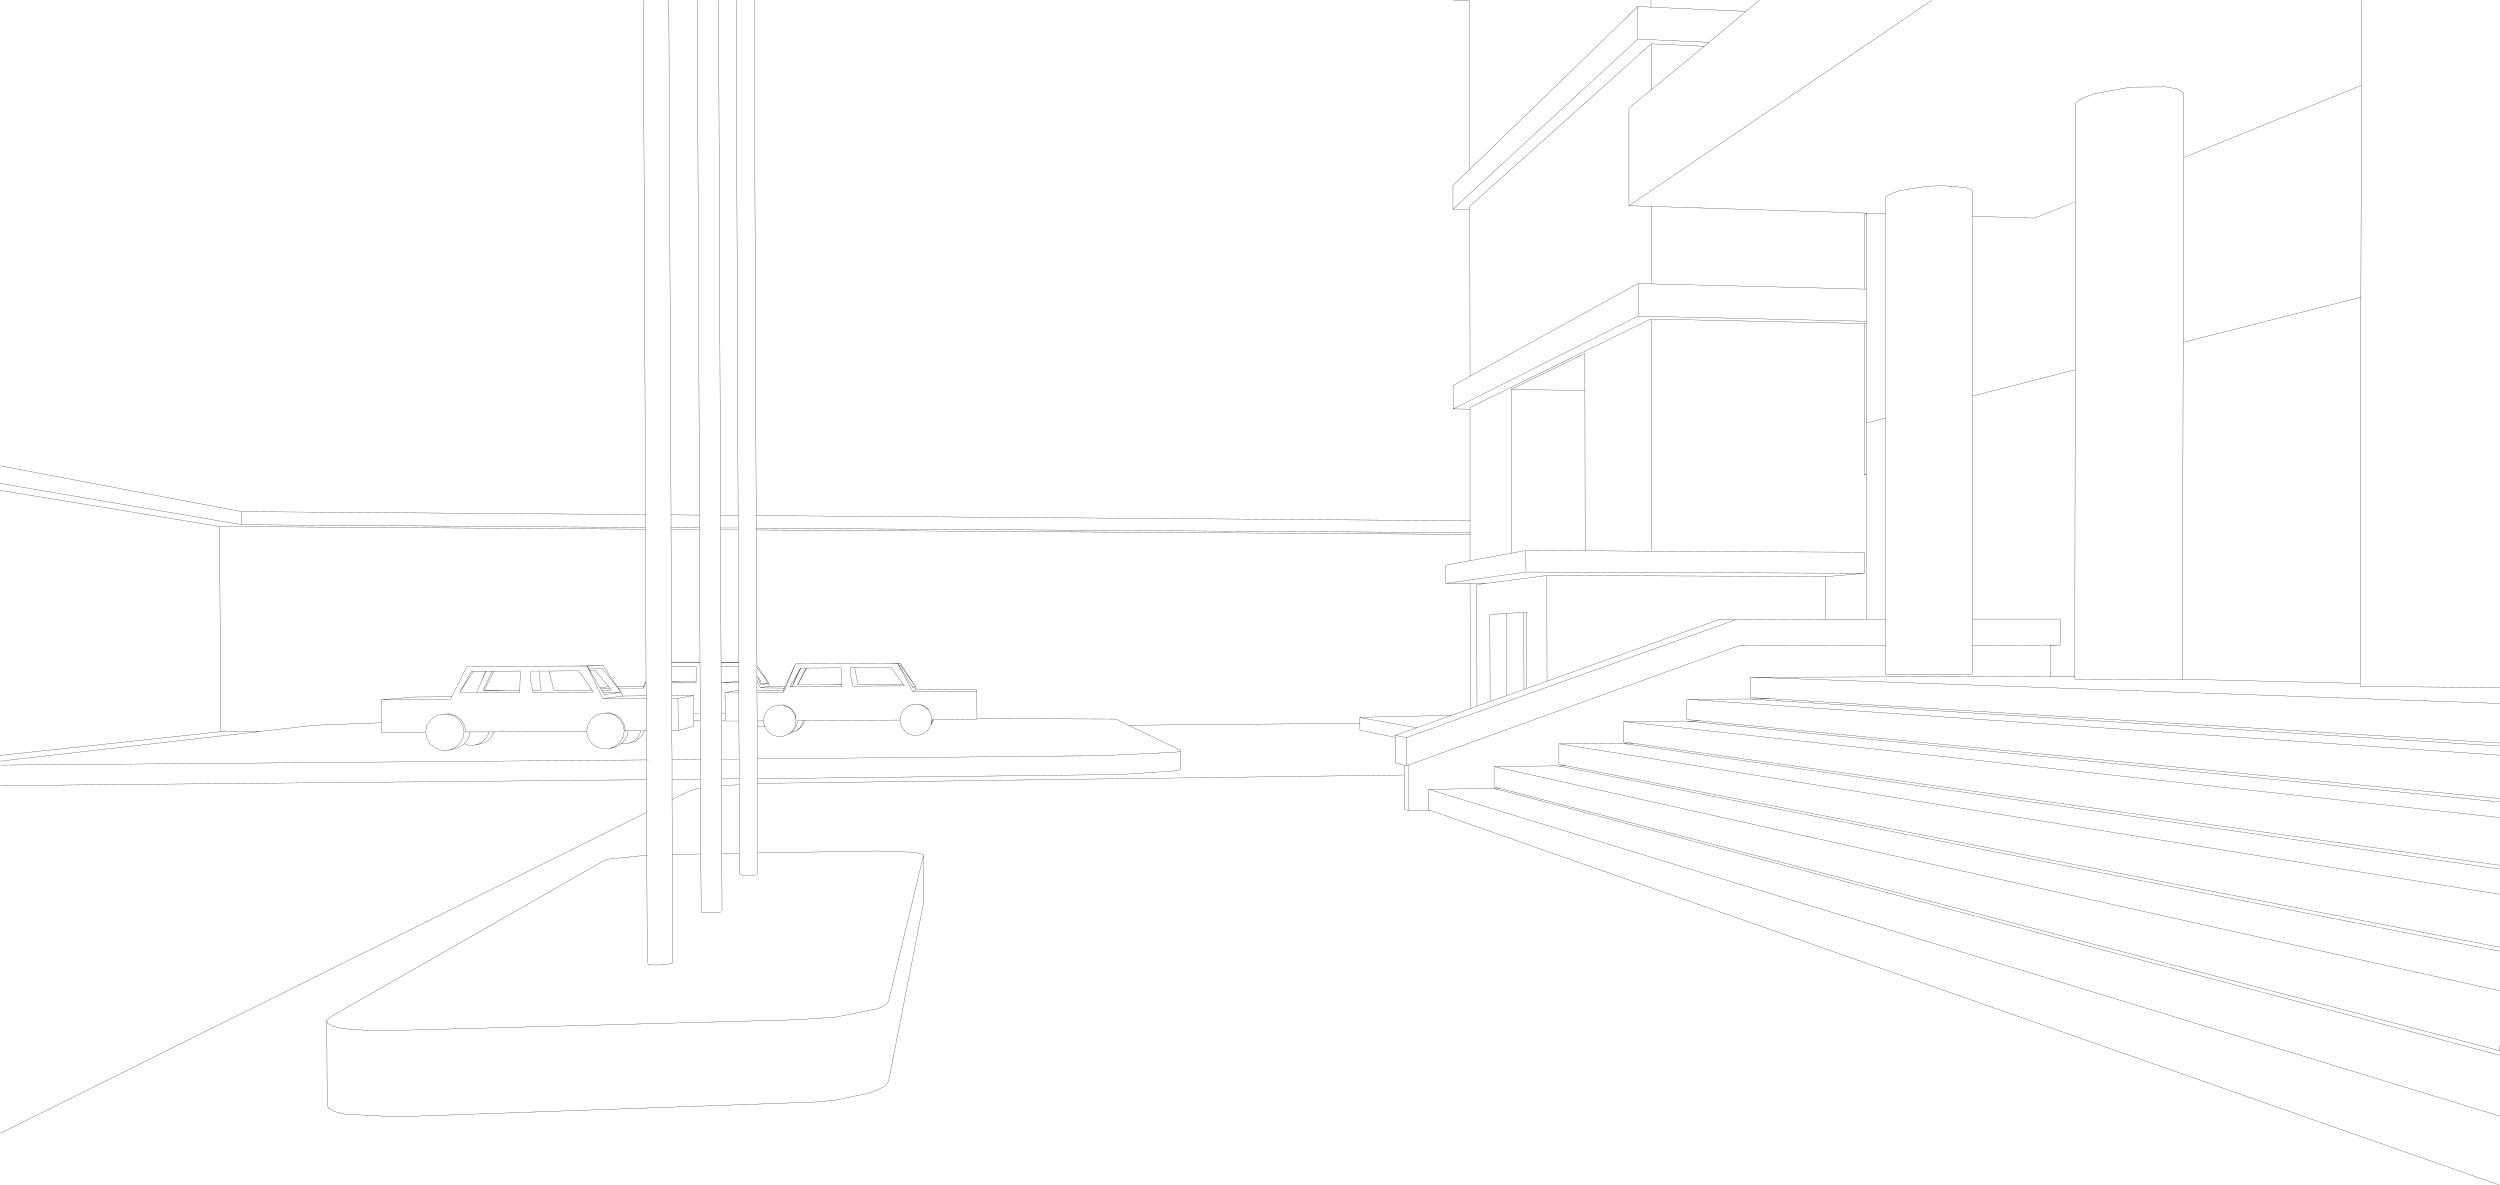 <?xml version="1.0" encoding="UTF-8" standalone="no"?>
<svg xmlns:xlink="http://www.w3.org/1999/xlink" height="239.4px" width="505.0px" xmlns="http://www.w3.org/2000/svg">
  <g transform="matrix(1.0, 0.0, 0.0, 1.0, -1.0, -0.95)">
    <path d="M391.25 1.0 L330.05 42.5 334.55 42.65 378.0 44.0 381.95 44.1 381.95 40.8 382.75 40.15 384.55 39.5 390.15 38.6 393.25 38.45 398.15 38.85 399.35 39.35 399.45 40.0 399.45 44.65 412.0 45.0 420.25 41.7 420.25 21.75 421.55 20.8 424.05 19.9 431.3 18.55 438.5 18.5 440.9 18.95 442.05 19.7 442.05 32.8 478.0 18.2 478.0 1.0 M442.05 32.8 L442.0 70.1 477.85 61.0 477.9 60.95 478.0 18.2 M420.15 75.65 L399.45 80.95 399.4 126.0 417.2 126.0 417.2 131.25 415.25 131.3 415.25 137.6 420.1 137.6 420.2 75.65 420.15 75.65 M420.2 75.65 L420.25 41.7 M334.55 42.65 L334.55 58.3 377.6 59.35 377.6 44.35 378.0 44.0 378.0 59.35 378.0 65.85 378.0 66.15 378.0 86.4 381.9 85.4 381.95 85.4 381.95 44.1 M334.5 1.0 L334.5 2.4 353.7 3.25 356.4 1.0 M346.2 9.5 L331.85 8.85 294.5 43.2 297.9 43.3 297.9 42.6 334.55 9.8 345.25 10.3 346.2 9.5 353.7 3.25 M330.05 42.5 L330.05 22.8 334.55 19.1 334.55 9.8 M331.85 8.85 L331.85 2.25 297.9 35.15 294.5 38.4 294.5 43.2 M331.85 2.25 L334.5 2.4 M334.55 19.1 L345.25 10.3 M297.9 43.3 L297.95 76.95 331.9 58.2 334.55 58.3 M297.95 76.95 L294.55 78.8 294.55 83.55 331.9 64.8 331.9 58.2 M294.55 83.55 L297.95 83.6 297.95 83.25 334.25 65.5 334.55 65.4 377.55 66.3 377.6 66.3 378.0 66.15 M378.0 59.35 L377.6 59.35 M378.0 86.4 L378.0 96.75 378.0 96.85 378.0 126.05 381.9 126.0 381.95 85.4 M378.0 96.75 L377.6 96.85 378.0 96.85 M377.6 66.3 L377.6 96.85 M378.0 65.85 L331.9 64.8 M399.45 80.95 L399.45 44.65 M377.6 116.75 L309.25 116.5 293.05 118.8 297.95 118.8 301.15 118.8 313.45 117.2 369.7 117.4 369.7 117.45 377.6 116.75 377.6 112.5 334.6 112.3 321.2 112.2 309.2 112.15 309.25 116.5 M378.0 126.05 L369.7 126.05 351.55 126.15 285.05 149.95 285.05 155.65 285.6 155.45 352.2 131.4 381.9 131.35 381.9 126.0 M417.2 131.25 L399.4 131.3 399.4 137.15 381.9 137.15 381.9 131.35 M399.4 126.0 L399.4 131.3 M369.7 126.05 L369.7 117.45 M505.95 153.5 L341.75 142.2 341.75 146.3 344.4 146.55 505.95 162.25 M285.6 155.45 L285.6 164.75 289.9 164.65 289.6 164.55 289.6 160.4 302.65 160.2 302.8 160.25 302.9 160.25 303.95 160.2 302.8 159.9 302.8 155.8 315.75 155.65 315.9 155.7 316.0 155.7 317.25 155.6 315.9 155.35 315.9 151.2 328.7 151.1 328.9 151.15 329.05 151.15 330.95 151.1 328.9 150.8 328.9 146.7 341.55 146.6 341.75 146.65 341.95 146.65 344.4 146.55 M341.95 146.65 L342.9 146.75 343.25 146.75 505.95 162.95 M342.9 146.75 L341.75 146.65 M505.95 151.05 L358.8 142.1 354.45 142.15 505.95 151.65 M351.55 126.15 L348.1 126.15 313.5 138.55 309.4 140.0 308.85 140.2 305.3 141.5 302.0 142.65 299.35 143.6 298.0 144.1 294.2 145.45 287.2 147.95 282.85 149.5 285.05 149.95 M505.95 143.05 L354.6 137.75 354.6 141.85 358.8 142.1 M354.45 142.15 L341.75 142.2 M505.95 176.5 L330.45 151.35 330.1 151.3 328.9 151.15 M330.1 151.3 L329.05 151.15 M505.95 139.85 L477.75 139.6 477.75 139.0 441.85 138.15 441.85 138.2 420.15 138.15 420.1 138.1 420.1 137.6 M334.55 65.4 L334.6 112.3 M415.25 137.6 L354.6 137.75 M442.0 70.1 L441.85 138.15 M477.75 139.0 L477.9 60.95 M506.0 212.05 L505.95 213.2 303.95 160.2 M330.95 151.1 L505.95 175.75 M505.95 166.1 L328.9 146.7 M297.9 35.15 L297.85 1.1 294.45 0.95 M321.2 112.2 L321.15 79.85 306.25 79.6 306.25 112.7 309.2 112.15 M306.25 79.6 L321.15 72.35 321.15 79.85 M293.05 118.8 L293.05 115.1 297.95 114.2 297.95 108.9 153.75 108.0 153.9 135.3 156.3 139.0 156.45 139.55 159.6 139.55 161.7 135.05 180.2 135.0 182.35 134.95 182.9 134.95 183.1 135.3 185.95 139.65 185.95 140.3 198.25 140.2 198.3 140.6 198.35 146.1 226.1 146.2 226.6 146.3 228.95 147.45 275.7 147.05 275.7 145.85 294.2 145.45 M172.75 135.85 L172.75 137.15 173.3 139.55 183.7 139.5 183.5 139.25 174.3 139.25 173.65 135.85 172.75 135.85 M183.5 139.25 L181.0 135.8 173.65 135.85 M163.95 135.9 L170.95 135.85 171.0 139.25 171.0 139.3 171.0 139.55 161.0 139.6 160.6 139.6 160.65 139.55 161.55 137.95 162.25 136.75 162.7 135.9 163.85 135.9 163.95 135.9 162.15 139.3 168.5 139.3 171.0 139.25 M171.0 139.3 L168.5 139.3 M162.15 139.3 L162.05 139.3 163.85 135.9 M162.25 136.75 L162.15 136.95 162.75 135.95 161.05 139.55 161.0 139.6 M162.1 146.5 L161.95 147.45 161.4 148.4 160.8 148.95 161.85 148.55 162.65 147.85 163.15 146.95 163.25 146.5 162.1 146.5 M161.85 148.55 L162.15 148.4 162.95 147.7 163.5 146.8 163.55 146.5 163.25 146.5 M182.9 134.95 L182.4 135.0 182.65 135.45 182.9 135.35 183.1 135.3 M182.35 134.95 L182.4 135.0 182.35 135.0 185.4 140.7 185.95 140.3 M185.95 139.65 L185.3 139.65 185.45 139.95 185.95 139.65 182.9 135.35 M163.55 146.5 L182.8 146.4 182.8 146.35 183.0 145.3 183.55 144.3 184.4 143.6 184.45 143.55 185.1 143.35 185.45 143.2 185.5 143.2 186.55 143.2 186.6 143.2 187.65 143.55 188.5 144.25 188.9 145.0 189.05 145.25 189.25 146.3 189.2 146.7 189.25 146.65 189.3 146.35 189.5 146.35 189.55 146.35 198.35 146.25 198.35 146.1 M185.5 143.2 L185.1 143.35 184.4 143.6 M182.8 146.4 L183.0 147.45 183.55 148.4 184.4 149.1 185.45 149.5 186.6 149.45 187.65 149.1 188.5 148.35 189.05 147.4 189.2 146.7 M186.55 143.2 L187.6 143.6 188.5 144.3 188.9 145.0 M189.5 146.35 L189.25 146.65 189.15 147.25 189.4 146.75 189.5 146.6 189.55 146.35 M189.05 147.4 L189.15 147.25 M185.4 140.7 L198.3 140.6 M185.3 139.65 L182.65 135.45 M180.2 135.0 L182.35 135.0 M285.6 164.75 L284.65 164.4 284.65 157.5 154.0 159.2 154.05 173.25 178.1 172.85 185.55 173.1 187.35 173.5 187.55 173.7 187.6 183.1 180.5 219.35 179.85 220.25 178.4 221.05 176.15 221.85 169.85 223.15 165.95 223.55 81.15 226.55 70.5 226.0 68.45 225.45 67.3 224.75 67.1 223.9 67.0 207.05 67.85 206.3 123.1 174.75 123.8 174.5 131.65 173.7 131.65 165.05 1.0 229.9 M228.95 147.45 L239.45 152.5 239.45 152.7 239.45 156.2 239.4 156.45 238.5 156.65 227.5 157.4 154.0 158.25 154.0 159.2 M239.45 152.7 L238.5 152.9 223.4 153.6 153.95 154.25 154.0 158.25 M299.35 143.6 L299.3 119.05 301.15 118.8 M297.95 108.9 L297.95 108.55 153.75 107.65 153.75 108.0 M297.95 108.55 L297.95 106.15 153.75 105.1 153.75 107.65 M305.3 141.5 L305.3 124.85 301.95 125.1 302.0 142.65 M308.85 140.2 L308.8 124.65 305.3 124.85 M309.4 140.0 L309.4 124.6 308.8 124.65 M297.95 118.8 L298.0 144.1 M306.25 112.7 L297.95 114.2 M313.5 138.55 L313.45 117.2 M284.65 157.5 L284.65 155.55 282.85 155.05 282.85 149.9 275.95 148.5 275.7 148.35 275.7 147.05 M287.2 147.95 L275.95 145.95 275.7 145.85 M282.85 149.5 L282.85 149.9 M505.95 193.1 L317.5 156.0 317.1 155.9 316.85 155.85 315.9 155.7 M316.85 155.85 L316.0 155.7 M505.95 214.1 L304.45 160.65 304.05 160.55 303.75 160.5 302.8 160.25 M285.05 155.65 L284.65 155.55 M303.75 160.5 L302.9 160.25 M297.95 106.15 L297.95 83.6 M1.0 98.6 L49.85 106.95 49.8 104.3 1.0 95.05 M78.05 142.3 L84.55 141.75 92.25 141.7 95.3 135.6 113.55 135.5 115.05 135.5 116.2 135.5 119.6 135.45 122.8 135.4 125.75 139.7 131.0 139.7 131.1 139.35 131.5 138.45 131.4 107.85 45.35 107.3 45.6 148.75 53.65 148.7 64.45 147.45 78.05 146.95 78.05 142.3 91.95 142.25 92.25 141.7 M1.0 100.0 L45.35 107.3 M1.0 153.55 L45.6 148.75 M1.15 155.5 L131.6 154.45 131.55 148.55 131.15 148.55 131.1 148.8 130.45 149.8 129.55 150.6 127.65 151.2 126.4 151.2 126.0 151.55 124.8 152.0 124.0 152.2 122.65 152.2 121.4 151.8 120.4 151.0 119.75 149.9 119.5 148.65 100.75 148.8 100.1 150.05 99.15 150.85 97.95 151.25 96.9 151.45 95.6 151.5 94.8 151.2 94.0 151.8 92.75 152.25 91.55 152.5 90.2 152.5 88.95 152.05 87.9 151.25 87.25 150.15 87.0 148.9 78.05 148.95 78.05 146.95 M1.0 154.7 L53.65 148.7 M146.55 107.95 L150.1 107.95 150.1 107.6 146.55 107.6 146.55 107.95 146.65 134.75 150.2 134.75 150.1 107.95 M142.3 107.55 L136.55 107.5 136.55 107.85 142.3 107.9 142.3 107.55 142.3 105.0 136.55 104.95 136.55 107.5 M150.1 107.6 L150.1 105.05 146.55 105.0 146.55 107.6 M130.95 1.0 L131.4 104.9 131.4 107.5 131.4 107.85 M141.65 135.55 L141.6 138.65 141.6 138.9 136.7 138.9 136.7 141.5 141.15 141.45 141.15 145.05 142.45 145.05 142.4 134.85 136.65 134.85 136.65 135.55 141.65 135.55 M142.4 134.85 L142.4 134.8 136.65 134.8 136.65 134.85 M130.9 140.0 L125.95 140.0 126.5 140.8 126.8 141.55 131.55 141.5 131.5 138.75 130.9 140.0 131.0 139.7 M126.8 141.55 L122.75 142.05 131.55 142.0 131.55 141.5 M131.5 138.75 L131.5 138.45 M124.0 139.7 L121.15 136.3 120.1 136.35 122.25 139.9 123.55 139.7 124.0 139.7 124.25 140.0 124.5 140.35 122.55 140.4 122.85 140.9 126.5 140.8 122.65 135.95 119.95 136.1 120.1 136.35 M122.55 140.4 L122.35 140.05 122.25 139.9 M122.85 140.9 L123.05 141.25 126.5 140.8 M125.75 139.7 L125.95 140.0 M122.35 140.05 L124.25 140.0 M124.55 145.05 L124.2 144.95 122.9 145.0 123.95 145.0 125.2 145.4 126.2 146.25 126.85 147.35 127.1 148.55 127.3 148.6 127.1 147.3 126.6 146.5 126.45 146.2 125.7 145.6 125.4 145.4 124.55 145.05 M122.9 145.0 L122.65 145.0 121.4 145.45 120.4 146.25 119.75 147.4 119.5 148.65 M141.15 141.45 L137.95 142.0 138.0 148.5 141.15 147.65 141.15 146.5 141.15 145.05 M141.6 138.65 L139.15 138.7 136.7 138.7 136.7 138.9 M139.15 138.7 L136.7 138.65 136.7 138.7 M136.7 141.5 L136.7 142.0 137.95 142.0 M136.65 135.55 L136.7 138.65 M153.9 135.3 L153.9 135.8 156.3 139.0 154.75 139.25 154.6 139.0 154.4 138.6 154.05 137.7 153.9 137.5 153.9 138.4 154.6 139.9 156.45 139.55 M146.85 184.95 L146.8 173.35 146.75 159.7 146.75 158.3 146.75 154.3 146.7 146.45 146.7 145.05 146.65 135.55 146.65 134.85 146.65 134.75 M146.65 134.85 L150.2 134.85 150.2 134.75 M146.7 145.05 L147.5 145.05 147.45 140.85 149.85 140.45 150.25 140.45 150.25 138.85 146.7 138.85 150.25 138.6 150.2 135.5 146.65 135.55 M150.2 134.85 L150.2 135.5 M147.45 140.85 L150.25 140.85 150.25 140.45 M150.25 138.6 L150.25 138.85 M141.15 146.5 L142.45 146.5 142.45 145.05 M146.7 146.45 L147.5 146.45 147.5 145.05 M146.75 154.3 L150.3 154.3 150.25 146.6 147.5 146.6 147.5 146.45 M150.25 146.6 L150.25 140.85 M159.35 140.05 L159.3 140.4 159.25 140.8 159.65 139.95 159.4 139.95 159.35 140.05 M160.65 139.55 L161.05 139.55 162.15 136.95 161.55 137.95 M159.6 139.55 L159.4 139.95 154.6 139.9 M154.6 139.0 L156.3 139.0 M159.3 140.4 L153.9 140.45 153.9 140.85 159.25 140.8 M153.9 138.4 L153.9 140.45 M154.4 138.6 L154.75 138.6 154.05 137.7 M153.9 140.85 L153.95 146.6 155.2 146.55 155.4 145.45 156.0 144.5 156.85 143.75 157.95 143.4 159.05 143.35 159.2 143.35 160.25 143.7 161.1 144.4 161.7 145.4 161.8 146.5 161.6 147.6 161.05 148.6 160.15 149.3 160.55 149.15 160.8 148.95 M153.95 146.6 L153.95 147.55 154.6 147.8 155.5 147.75 155.45 147.65 155.2 146.55 M159.05 143.35 L160.15 143.75 161.0 144.45 161.6 145.4 161.8 146.5 M159.65 139.95 L161.7 135.05 M153.9 135.8 L153.9 137.5 M136.55 107.85 L136.65 134.8 M142.4 134.8 L142.3 107.9 M91.55 152.5 L92.85 152.05 93.85 151.2 94.5 150.1 94.75 148.8 94.5 147.55 93.85 146.45 92.8 145.65 91.55 145.2 90.55 145.2 90.2 145.2 88.9 145.65 87.9 146.5 87.2 147.6 87.0 148.9 M99.15 136.55 L100.4 136.55 100.75 136.55 106.1 136.5 106.0 140.4 106.0 140.8 97.3 140.85 93.85 140.85 96.25 136.55 96.6 136.55 99.1 136.55 99.15 136.55 98.1 138.95 97.3 140.85 M98.8 140.45 L103.6 140.45 98.85 140.35 98.8 140.45 M100.4 136.55 L98.6 140.35 98.85 140.35 100.75 136.55 M98.1 138.95 L99.1 136.55 M94.8 151.2 L95.05 151.0 95.7 149.9 95.9 148.8 95.1 148.8 94.85 147.5 94.15 146.4 93.45 145.8 93.15 145.6 91.9 145.15 90.55 145.2 M93.85 140.85 L96.6 136.55 M119.95 136.1 L119.65 135.5 119.6 135.5 122.75 142.05 M119.65 135.5 L119.6 135.45 M116.2 135.5 L119.6 135.5 M108.65 140.8 L120.85 140.75 120.6 140.35 120.25 140.35 112.9 140.4 111.9 136.5 109.85 136.5 110.3 140.4 108.6 140.4 108.65 140.8 M109.85 136.5 L108.25 136.5 108.1 138.0 108.6 140.4 M103.6 140.45 L106.0 140.4 M120.6 140.35 L120.35 140.0 120.25 140.35 M120.35 140.0 L117.9 136.45 111.9 136.5 M100.75 148.8 L99.75 148.8 99.7 149.2 99.05 150.25 98.05 151.05 96.9 151.45 M99.75 148.8 L95.9 148.8 M155.5 147.75 L156.0 148.6 156.9 149.35 157.95 149.7 159.1 149.7 160.15 149.3 M142.45 146.5 L142.5 154.35 142.5 158.35 142.5 160.2 142.55 173.45 142.65 185.2 142.95 185.3 143.45 185.35 146.15 185.25 146.65 185.15 M142.5 160.2 L141.75 160.3 140.3 160.7 136.75 162.45 136.8 173.55 142.55 173.45 M146.75 159.7 L150.3 159.45 150.3 158.25 146.75 158.3 M150.3 158.25 L150.3 154.3 M136.7 142.0 L136.7 148.5 138.0 148.5 M136.7 148.5 L136.75 154.4 142.5 154.35 M136.75 154.4 L136.75 158.4 142.5 158.35 M131.15 148.55 L130.45 148.55 130.35 148.95 129.75 150.0 128.8 150.8 127.65 151.2 M126.4 151.2 L127.0 150.7 127.65 149.65 127.85 148.6 127.3 148.6 M127.1 148.55 L126.85 149.85 126.2 150.95 125.2 151.75 124.0 152.2 M130.45 148.55 L127.85 148.6 M1.15 159.65 L131.6 158.45 131.6 154.45 M131.65 165.05 L131.6 158.45 M136.75 162.45 L136.75 158.4 M136.8 173.55 L136.9 195.35 136.55 195.6 136.0 195.7 133.5 195.9 132.1 195.8 131.8 195.7 M131.75 195.45 L131.65 173.7 M154.05 177.5 L154.05 173.25 M153.85 177.65 L152.9 177.8 151.15 177.8 150.4 177.55 150.4 173.3 146.8 173.35 M150.4 173.3 L150.3 159.45 M119.65 135.5 L122.8 135.4 M131.55 142.0 L131.55 148.55 M153.95 154.25 L153.95 147.55 M141.85 1.0 L142.3 105.0 M136.55 104.95 L136.1 1.0 M150.1 105.05 L149.7 1.0 M146.15 1.0 L146.55 105.0 M153.35 1.0 L153.75 105.1 M131.4 107.5 L49.85 106.95 M49.8 104.3 L131.4 104.9 M67.0 207.05 L67.2 207.7 68.35 208.3 70.4 208.75 76.85 209.2 161.75 206.95 169.8 206.4 178.35 204.7 179.8 204.0 180.45 203.3 187.55 173.7 M505.95 240.35 L289.9 164.65 M505.95 226.4 L289.6 160.4 M317.25 155.6 L505.95 192.3 M302.8 155.8 L505.95 201.1 M505.95 181.6 L315.9 151.2" fill="none" stroke="#000000" stroke-linecap="round" stroke-linejoin="round" stroke-width="0.05"/>
  </g>
</svg>

